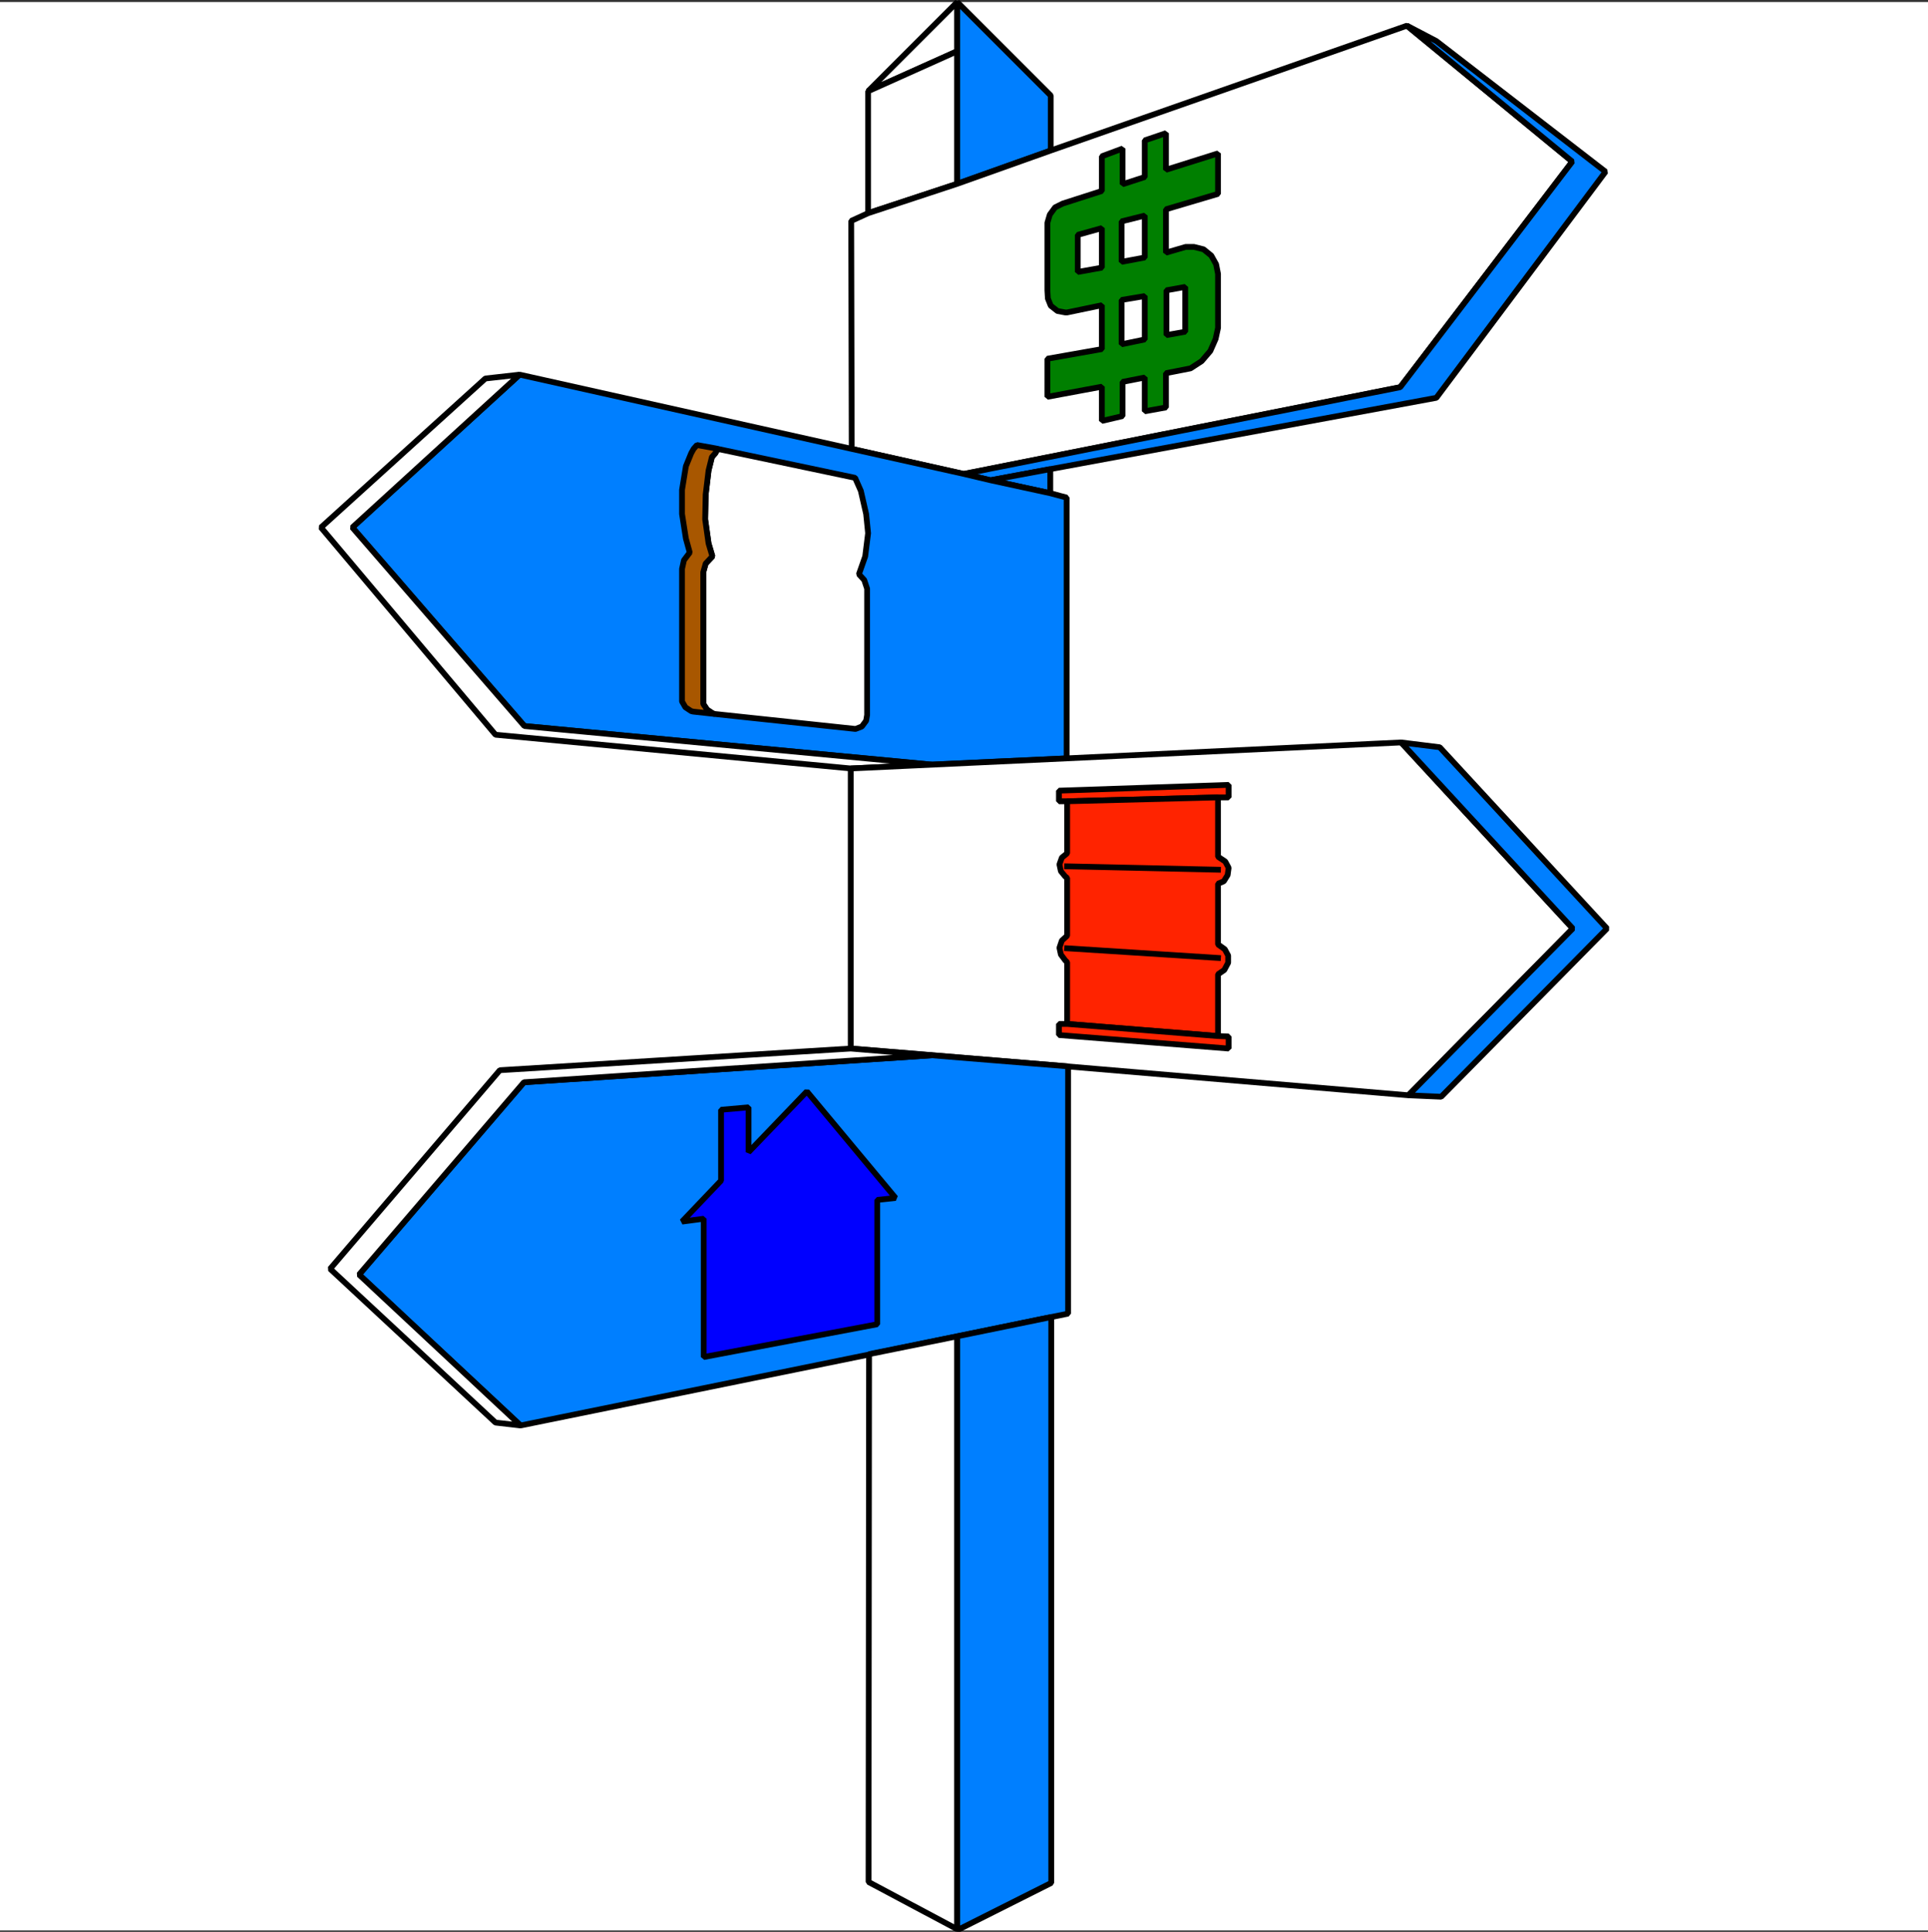 <svg xmlns="http://www.w3.org/2000/svg" width="2993.144" height="2998.918"><rect width="100%" height="100%" fill="#333333" stroke="none"/><defs><clipPath id="a"><path d="M0 0h2993.144v2992.184H0Zm0 0"/></clipPath><clipPath id="b"><path d="M1342 2063h151v931.79h-151zm0 0"/></clipPath><clipPath id="c"><path d="M1479 2034h160v960.79h-160zm0 0"/></clipPath></defs><path fill="#fff" d="M0 2996.313h2993.144V3.168H0Zm0 0"/><g clip-path="url(#a)" transform="translate(0 4.13)"><path fill="#fff" fill-rule="evenodd" stroke="#fff" stroke-linecap="square" stroke-linejoin="bevel" stroke-miterlimit="10" stroke-width=".729" d="M0 2992.184h2993.145V-.961H0Zm0 0"/></g><path fill="#fff" fill-rule="evenodd" stroke="#fff" stroke-linecap="square" stroke-linejoin="bevel" stroke-miterlimit="10" stroke-width=".729" d="m1486.101 79.496-138.43 62.102 138.43-138.43Zm0 0"/><path fill="none" stroke="#000" stroke-linecap="square" stroke-linejoin="bevel" stroke-miterlimit="10" stroke-width="8.961" d="m1486.101 79.496-138.43 62.102 138.43-138.43Zm0 0"/><path fill="#fff" fill-rule="evenodd" stroke="#fff" stroke-linecap="square" stroke-linejoin="bevel" stroke-miterlimit="10" stroke-width=".729" d="M1347.672 141.598V330.93l138.43-45.64V79.495Zm0 0"/><path fill="none" stroke="#000" stroke-linecap="square" stroke-linejoin="bevel" stroke-miterlimit="10" stroke-width="8.961" d="M1347.672 141.598V330.93l138.43-45.64V79.495Zm0 0"/><path fill="#007fff" fill-rule="evenodd" stroke="#007fff" stroke-linecap="square" stroke-linejoin="bevel" stroke-miterlimit="10" stroke-width=".729" d="m1486.101 285.29 145.149-51.63v-85.34L1486.101 3.169Zm0 0"/><path fill="none" stroke="#000" stroke-linecap="square" stroke-linejoin="bevel" stroke-miterlimit="10" stroke-width="8.961" d="m1486.101 285.29 145.149-51.63v-85.34L1486.101 3.169Zm0 0"/><path fill="#fff" fill-rule="evenodd" stroke="#fff" stroke-linecap="square" stroke-linejoin="bevel" stroke-miterlimit="10" stroke-width=".729" d="m1321.465 342.914 26.207-11.984 138.43-45.64 145.148-51.63 552.992-193.812 256.645 211.004L2173.77 601.07l-677.926 134.675-173.598-38.918zm0 0"/><path fill="none" stroke="#000" stroke-linecap="square" stroke-linejoin="bevel" stroke-miterlimit="10" stroke-width="8.961" d="m1321.465 342.914 26.207-11.984 138.43-45.64 145.148-51.63 552.992-193.812 256.645 211.004L2173.77 601.07l-677.926 134.675-173.598-38.918zm0 0"/><path fill="#007fff" fill-rule="evenodd" stroke="#007fff" stroke-linecap="square" stroke-linejoin="bevel" stroke-miterlimit="10" stroke-width=".729" d="m1630.523 728.246 599.356-110.714 262.637-350.946-262.637-202.824-45.637-23.914 256.645 211.004L2173.77 601.07l-677.196 134.675 41.156 9.743zm0 0"/><path fill="none" stroke="#000" stroke-linecap="square" stroke-linejoin="bevel" stroke-miterlimit="10" stroke-width="8.961" d="m1630.523 728.246 599.356-110.714 262.637-350.946-262.637-202.824-45.637-23.914 256.645 211.004L2173.77 601.07l-677.196 134.675 41.156 9.743zm0 0"/><path fill="#007f00" fill-rule="evenodd" stroke="#007f00" stroke-linecap="square" stroke-linejoin="bevel" stroke-miterlimit="10" stroke-width=".729" d="m1626.04 556.887 84.558-14.953V473.84l-53.871 11.203h-3.02l-11.984-2.242-10.473-8.23-4.48-11.204-.73-12.71V345.883l3.753-12.71 8.23-11.255 11.93-5.941 60.645-19.485v-53.87l32.148-11.985v55.383l34.438-11.203v-56.89l32.925-11.204v56.844l80.809-25.426v62.832l-80.809 23.965v67.312l30.688-8.96h12.71l14.954 3.753 11.984 9.742 7.504 13.442 2.969 14.953v83.828l-3.75 17.192-8.234 18.707-13.442 15.734-17.246 11.2-38.137 7.503v53.14l-32.925 5.993v-52.414l-34.438 6.773v53.09l-32.148 7.504v-53.145l-84.559 15.735zm0 0"/><path fill="none" stroke="#000" stroke-linecap="square" stroke-linejoin="bevel" stroke-miterlimit="10" stroke-width="8.961" d="m1626.04 556.887 84.558-14.953V473.84l-53.871 11.203h-3.02l-11.984-2.242-10.473-8.23-4.48-11.204-.73-12.71V345.883l3.753-12.71 8.23-11.255 11.93-5.941 60.645-19.485v-53.87l32.148-11.985v55.383l34.438-11.203v-56.89l32.925-11.204v56.844l80.809-25.426v62.832l-80.809 23.965v67.312l30.688-8.96h12.71l14.954 3.753 11.984 9.742 7.504 13.442 2.969 14.953v83.828l-3.75 17.192-8.234 18.707-13.442 15.734-17.246 11.2-38.137 7.503v53.14l-32.925 5.993v-52.414l-34.438 6.773v53.09l-32.148 7.504v-53.145l-84.559 15.735zm0 0"/><path fill="#fff" fill-rule="evenodd" stroke="#fff" stroke-linecap="square" stroke-linejoin="bevel" stroke-miterlimit="10" stroke-width=".729" d="m1777.184 399.754-35.899 6.723V343.64l35.899-8.961zm0 0"/><path fill="none" stroke="#000" stroke-linecap="square" stroke-linejoin="bevel" stroke-miterlimit="10" stroke-width="8.961" d="m1777.184 399.754-35.899 6.723V343.64l35.899-8.961zm0 0"/><path fill="#fff" fill-rule="evenodd" stroke="#fff" stroke-linecap="square" stroke-linejoin="bevel" stroke-miterlimit="10" stroke-width=".729" d="m1710.598 415.489-37.407 6.722v-57.625l37.407-10.472zm0 0"/><path fill="none" stroke="#000" stroke-linecap="square" stroke-linejoin="bevel" stroke-miterlimit="10" stroke-width="8.961" d="m1710.598 415.489-37.407 6.722v-57.625l37.407-10.472zm0 0"/><path fill="#fff" fill-rule="evenodd" stroke="#fff" stroke-linecap="square" stroke-linejoin="bevel" stroke-miterlimit="10" stroke-width=".729" d="m1840.016 515-29.176 5.211v-69.554l29.176-5.262zm0 0"/><path fill="none" stroke="#000" stroke-linecap="square" stroke-linejoin="bevel" stroke-miterlimit="10" stroke-width="8.961" d="m1840.016 515-29.176 5.211v-69.554l29.176-5.262zm0 0"/><path fill="#fff" fill-rule="evenodd" stroke="#fff" stroke-linecap="square" stroke-linejoin="bevel" stroke-miterlimit="10" stroke-width=".729" d="m1777.184 526.98-35.899 7.454V465.61l35.899-5.993zm0 0"/><path fill="none" stroke="#000" stroke-linecap="square" stroke-linejoin="bevel" stroke-miterlimit="10" stroke-width="8.961" d="m1777.184 526.98-35.899 7.454V465.61l35.899-5.993zm0 0"/><path fill="#007fff" fill-rule="evenodd" stroke="#007fff" stroke-linecap="square" stroke-linejoin="bevel" stroke-miterlimit="10" stroke-width=".729" d="m1537.73 745.489 92.793-17.243v37.407zm0 0"/><path fill="none" stroke="#000" stroke-linecap="square" stroke-linejoin="bevel" stroke-miterlimit="10" stroke-width="8.961" d="m1537.73 745.489 92.793-17.243v37.407zm0 0"/><path fill="#007fff" fill-rule="evenodd" stroke="#007fff" stroke-linecap="square" stroke-linejoin="bevel" stroke-miterlimit="10" stroke-width=".729" d="M1655.945 1177.243V772.426l-25.422-6.773-92.792-20.164-41.157-9.743-174.328-38.918-515.582-115.246-259.668 237.211 267.117 308.278 630.828 59.863zm0 0"/><path fill="none" stroke="#000" stroke-linecap="square" stroke-linejoin="bevel" stroke-miterlimit="10" stroke-width="8.961" d="M1655.945 1177.243V772.426l-25.422-6.773-92.792-20.164-41.157-9.743-174.328-38.918-515.582-115.246-259.668 237.211 267.117 308.278 630.828 59.863zm0 0"/><path fill="#fff" fill-rule="evenodd" stroke="#fff" stroke-linecap="square" stroke-linejoin="bevel" stroke-miterlimit="10" stroke-width=".729" d="m1446.453 1186.934-632.34-59.863-267.117-308.278 259.668-237.21-53.14 5.992-255.188 231.218 270.922 321.77 551.476 52.363zm0 0"/><path fill="none" stroke="#000" stroke-linecap="square" stroke-linejoin="bevel" stroke-miterlimit="10" stroke-width="8.961" d="m1446.453 1186.934-632.34-59.863-267.117-308.278 259.668-237.21-53.14 5.992-255.188 231.218 270.922 321.77 551.476 52.363zm0 0"/><path fill="#fff" fill-rule="evenodd" stroke="#fff" stroke-linecap="square" stroke-linejoin="bevel" stroke-miterlimit="10" stroke-width=".729" d="M1346.16 922.055v-8.23l-4.48-13.442-8.23-9.012 9.741-27.668 4.48-35.949-3.023-29.902-8.23-35.899-8.961-20.214-213.246-44.91-3.75 6.722-5.262 5.988-5.21 20.946-4.481 37.41-.781 38.187 5.261 37.407 5.993 20.214-10.473 11.204-3.754 13.492v204.285l5.992 8.96 8.961 5.993 3.023.73 218.454 23.235 9.746-3.75 6.718-9.012 1.512-8.96zm0 0"/><path fill="none" stroke="#000" stroke-linecap="square" stroke-linejoin="bevel" stroke-miterlimit="10" stroke-width="8.961" d="M1346.16 922.055v-8.23l-4.48-13.442-8.23-9.012 9.741-27.668 4.48-35.949-3.023-29.902-8.23-35.899-8.961-20.214-213.246-44.91-3.75 6.722-5.262 5.988-5.21 20.946-4.481 37.41-.781 38.187 5.261 37.407 5.993 20.214-10.473 11.204-3.754 13.492v204.285l5.992 8.96 8.961 5.993 3.023.73 218.454 23.235 9.746-3.75 6.718-9.012 1.512-8.96zm0 0"/><path fill="#a85700" fill-rule="evenodd" stroke="#a85700" stroke-linecap="square" stroke-linejoin="bevel" stroke-miterlimit="10" stroke-width=".729" d="m1091.754 888.399 3.754-13.492 10.472-11.204-5.992-20.214-5.261-37.407.78-38.187 4.481-37.41 5.211-20.946 5.262-5.988 3.75-6.723-3.024-.73-29.175-5.262-5.207 5.992-3.754 6.723-8.23 20.215-5.993 36.676v37.41l5.992 38.137 5.992 21.726-9.015 11.98-2.969 13.442v205.797l5.211 8.96 9.012 5.993 2.968.781 33.711 3.7-3.023-.731-8.96-5.992-5.993-8.961zm0 0"/><path fill="none" stroke="#000" stroke-linecap="square" stroke-linejoin="bevel" stroke-miterlimit="10" stroke-width="8.961" d="m1091.754 888.399 3.754-13.492 10.472-11.204-5.992-20.214-5.261-37.407.78-38.187 4.481-37.41 5.211-20.946 5.262-5.988 3.75-6.723-3.024-.73-29.175-5.262-5.207 5.992-3.754 6.723-8.23 20.215-5.993 36.676v37.41l5.992 38.137 5.992 21.726-9.015 11.98-2.969 13.442v205.797l5.211 8.96 9.012 5.993 2.968.781 33.711 3.7-3.023-.731-8.96-5.992-5.993-8.961zm0 0"/><path fill="#fff" fill-rule="evenodd" stroke="#fff" stroke-linecap="square" stroke-linejoin="bevel" stroke-miterlimit="10" stroke-width=".729" d="m1655.945 1177.243 519.332-24.696 266.391 288.844-255.188 258.883-530.535-44.91-215.484-17.922-119.727-9.743v-434.773zm0 0"/><path fill="none" stroke="#000" stroke-linecap="square" stroke-linejoin="bevel" stroke-miterlimit="10" stroke-width="8.961" d="m1655.945 1177.243 519.332-24.696 266.391 288.844-255.188 258.883-530.535-44.91-215.484-17.922-119.727-9.743v-434.773zm0 0"/><path fill="#007fff" fill-rule="evenodd" stroke="#007fff" stroke-linecap="square" stroke-linejoin="bevel" stroke-miterlimit="10" stroke-width=".729" d="m2441.668 1441.39-266.39-288.843 59.863 7.45 259.668 281.394-257.426 261.125-50.902-2.242zm0 0"/><path fill="none" stroke="#000" stroke-linecap="square" stroke-linejoin="bevel" stroke-miterlimit="10" stroke-width="8.961" d="m2441.668 1441.39-266.39-288.843 59.863 7.45 259.668 281.394-257.426 261.125-50.902-2.242zm0 0"/><path fill="#ff2300" fill-rule="evenodd" stroke="#ff2300" stroke-linecap="square" stroke-linejoin="bevel" stroke-miterlimit="10" stroke-width=".729" d="M1907.383 1237.836v-19.433l-263.418 8.96v16.465h12.762l234.921-5.992zm0 0"/><path fill="none" stroke="#000" stroke-linecap="square" stroke-linejoin="bevel" stroke-miterlimit="10" stroke-width="8.961" d="M1907.383 1237.836v-19.433l-263.418 8.96v16.465h12.762l234.921-5.992zm0 0"/><path fill="#ff2300" fill-rule="evenodd" stroke="#ff2300" stroke-linecap="square" stroke-linejoin="bevel" stroke-miterlimit="10" stroke-width=".729" d="m1656.726 1324.633-8.23 6.723-3.75 10.523 2.238 10.473 6.723 8.23 3.02 2.242v89.766l-8.23 7.504-3.75 11.2 2.237 10.472 6.723 9.015 3.02 2.97v95.757l234.191 18.758v-95.813l9.742-6.718 5.992-11.254v-11.203l-5.261-9.742-10.473-7.45v-94.3l8.96-3.754 5.993-9.743 1.512-11.199-5.266-9.742-11.199-7.453v-92.059l-234.191 5.992zm0 0"/><path fill="none" stroke="#000" stroke-linecap="square" stroke-linejoin="bevel" stroke-miterlimit="10" stroke-width="8.961" d="m1656.726 1324.633-8.23 6.723-3.75 10.523 2.238 10.473 6.723 8.23 3.02 2.242v89.766l-8.23 7.504-3.75 11.2 2.237 10.472 6.723 9.015 3.02 2.97v95.757l234.191 18.758v-95.813l9.742-6.718 5.992-11.254v-11.203l-5.261-9.742-10.473-7.45v-94.3l8.96-3.754 5.993-9.743 1.512-11.199-5.266-9.742-11.199-7.453v-92.059l-234.191 5.992zm0 0"/><path fill="#ff2300" fill-rule="evenodd" stroke="#ff2300" stroke-linecap="square" stroke-linejoin="bevel" stroke-miterlimit="10" stroke-width=".729" d="M1643.965 1589.508v17.246l263.418 20.946v-18.704l-17.196-.73-233.46-18.758zm0 0"/><path fill="none" stroke="#000" stroke-linecap="square" stroke-linejoin="bevel" stroke-miterlimit="10" stroke-width="8.961" d="M1643.965 1589.508v17.246l263.418 20.946v-18.704l-17.196-.73-233.46-18.758zm12.761-244.66 234.192 5.21m-234.192 122.02 234.192 14.95"/><path fill="#007fff" fill-rule="evenodd" stroke="#007fff" stroke-linecap="square" stroke-linejoin="bevel" stroke-miterlimit="10" stroke-width=".729" d="M1658.188 1655.364v383.875l-26.157 5.261-145.93 29.906-137.703 28.446-540.273 109.984-250.656-234.191 255.918-298.586 633.066-41.887zm0 0"/><path fill="none" stroke="#000" stroke-linecap="square" stroke-linejoin="bevel" stroke-miterlimit="10" stroke-width="8.961" d="M1658.188 1655.364v383.875l-26.157 5.261-145.93 29.906-137.703 28.446-540.273 109.984-250.656-234.191 255.918-298.586 633.066-41.887zm0 0"/><path fill="#fff" fill-rule="evenodd" stroke="#fff" stroke-linecap="square" stroke-linejoin="bevel" stroke-miterlimit="10" stroke-width=".729" d="m1446.453 1638.172-633.066 41.887-255.918 298.586 250.656 234.191-38.867-4.484-256.7-238.668 263.419-308.328 544.757-33.656zm0 0"/><path fill="none" stroke="#000" stroke-linecap="square" stroke-linejoin="bevel" stroke-miterlimit="10" stroke-width="8.961" d="m1446.453 1638.172-633.066 41.887-255.918 298.586 250.656 234.191-38.867-4.484-256.7-238.668 263.419-308.328 544.757-33.656zm0 0"/><path fill="#00f" fill-rule="evenodd" stroke="#00f" stroke-linecap="square" stroke-linejoin="bevel" stroke-miterlimit="10" stroke-width=".729" d="m1361.895 2055.7-269.41 50.902v-214.754l-33.657 4.48 60.594-63.617v-109.98l42.668-3.754v69.605l90.55-94.3 137.7 165.367-28.445 3.023zm0 0"/><path fill="none" stroke="#000" stroke-linecap="square" stroke-linejoin="bevel" stroke-miterlimit="10" stroke-width="8.961" d="m1361.895 2055.7-269.41 50.902v-214.754l-33.657 4.48 60.594-63.617v-109.98l42.668-3.754v69.605l90.55-94.3 137.7 165.367-28.445 3.023zm0 0"/><path fill="#fff" fill-rule="evenodd" stroke="#fff" stroke-linecap="square" stroke-linejoin="bevel" stroke-miterlimit="10" stroke-width=".729" d="m1349.18 2102.121-.782 819.38 137.703 73.304v-920.398zm0 0"/><g clip-path="url(#b)" transform="translate(0 4.13)"><path fill="none" stroke="#000" stroke-linecap="square" stroke-linejoin="bevel" stroke-miterlimit="10" stroke-width="8.961" d="m1349.18 2097.992-.782 819.38 137.704 73.304v-920.399Zm0 0"/></g><path fill="#007fff" fill-rule="evenodd" stroke="#007fff" stroke-linecap="square" stroke-linejoin="bevel" stroke-miterlimit="10" stroke-width=".729" d="m1486.101 2074.407 145.93-29.907v878.457l-145.93 73.356zm0 0"/><g clip-path="url(#c)" transform="translate(0 4.13)"><path fill="none" stroke="#000" stroke-linecap="square" stroke-linejoin="bevel" stroke-miterlimit="10" stroke-width="8.961" d="m1486.102 2070.277 145.93-29.906v878.457l-145.93 73.356Zm0 0"/></g></svg>
